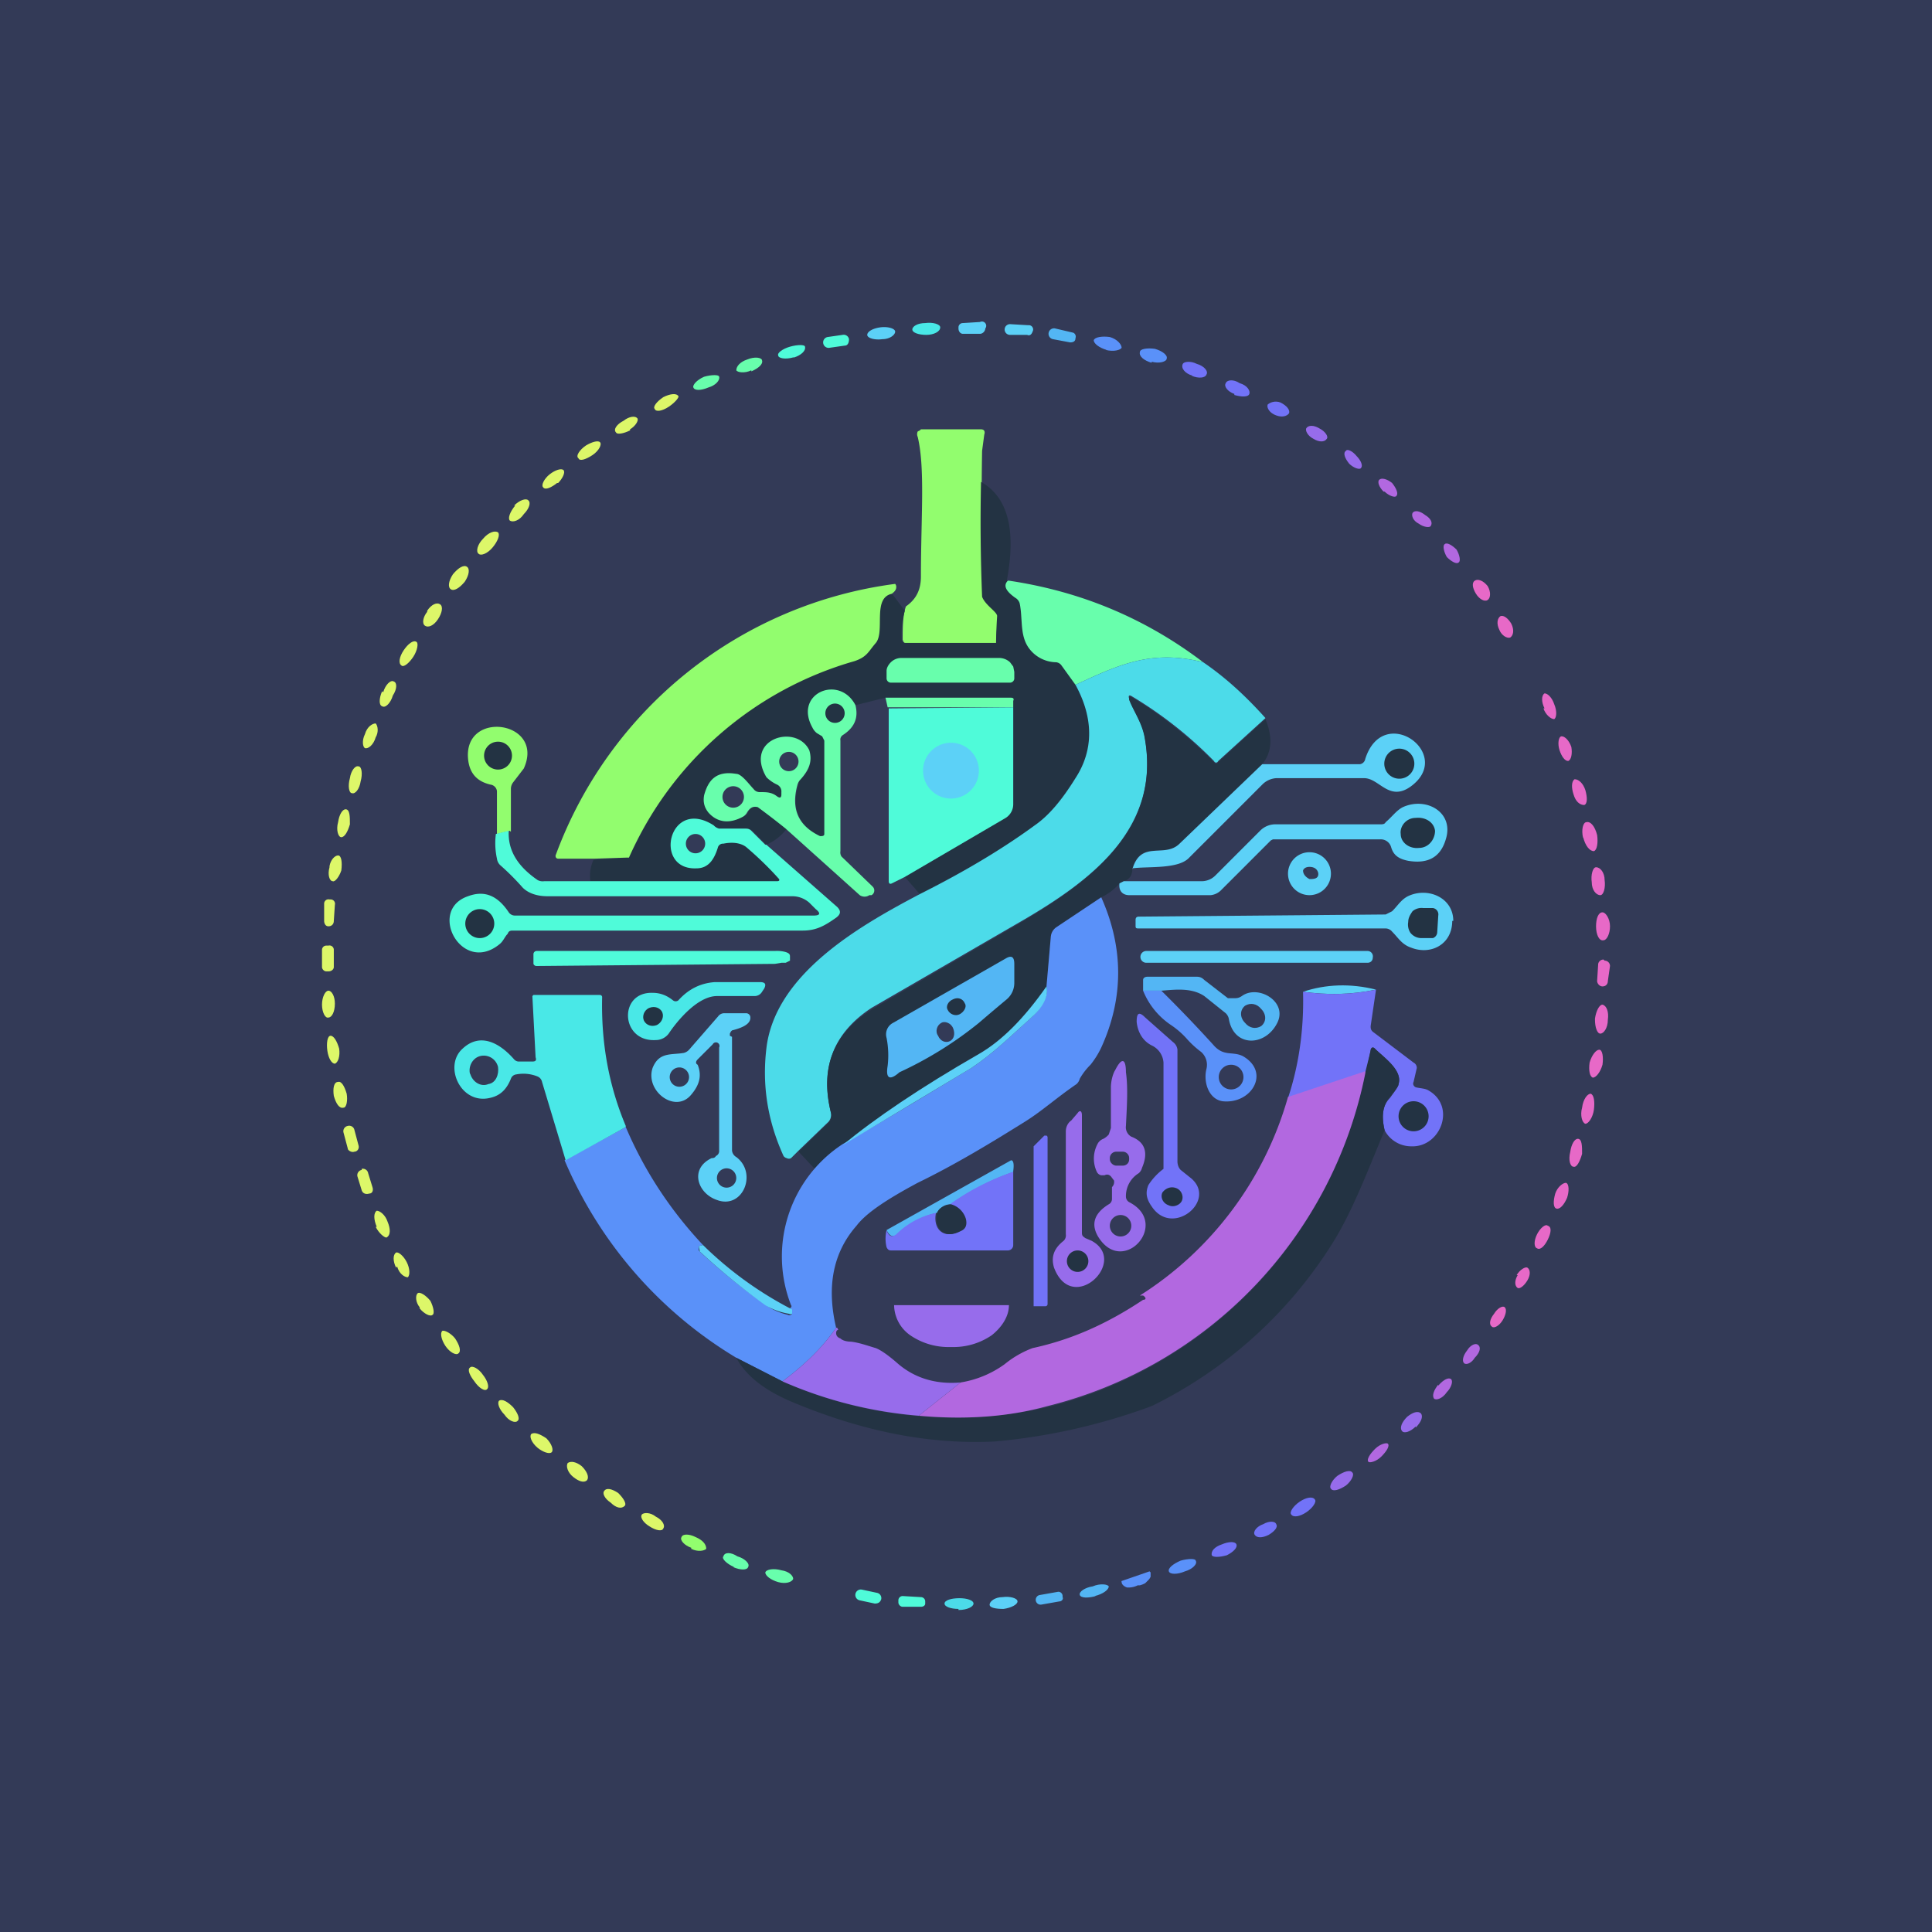 <!-- by TradingView --><svg width="18" height="18" viewBox="0 0 18 18" xmlns="http://www.w3.org/2000/svg"><path fill="#333A57" d="M0 0h18v18H0z"/><path d="M8.63 3.12c.07 0 .13-.03.13-.07 0-.03-.07-.05-.14-.04-.07 0-.12.03-.12.06s.06.05.13.05Z" fill="#49E8E7"/><path d="m9.13 3-.16.01a.04.04 0 0 0-.04.04v.01c0 .03.02.05.04.05h.16c.03 0 .05-.03.05-.05A.04.04 0 0 0 9.13 3ZM9.58 3.03l-.17-.01a.04.04 0 0 0 0 .1h.16c.02.01.04 0 .05-.03a.04.04 0 0 0-.04-.06ZM8.22 3.16c.07 0 .12-.04.12-.07 0-.03-.07-.05-.14-.04-.07.01-.12.04-.12.07 0 .03.07.05.14.04Z" fill="#5CD1F7"/><path d="m10 3.1-.17-.04a.04.04 0 0 0-.02.1l.16.03c.03 0 .05-.01.05-.04A.04.04 0 0 0 10 3.1Z" fill="#53B6F4"/><path d="m7.85 3.12-.14.02a.05.05 0 0 0 .02.1l.14-.02c.03 0 .04-.03.04-.06a.05.05 0 0 0-.06-.04Z" fill="#4FFBD9"/><path d="M10.3 3.26c.08.02.14 0 .15-.02 0-.03-.04-.08-.11-.1-.07-.01-.14 0-.15.03 0 .03.05.07.12.09Z" fill="#5A91F9"/><path d="M7.4 3.33c.06-.02.11-.06.1-.1 0-.02-.07-.02-.14 0s-.12.06-.11.08c0 .03.07.04.14.02Z" fill="#4FFBD9"/><path d="M10.73 3.37c.07.02.14 0 .14-.03.01-.03-.04-.07-.11-.09-.07-.01-.14 0-.14.03-.01.04.04.08.11.1Z" fill="#5A91F9"/><path d="M7 3.46c.07-.03.11-.07.1-.1 0-.03-.07-.04-.14-.01-.06.02-.1.06-.1.1.01.02.08.03.14 0Z" fill="#68FEAC"/><path d="M11.1 3.5c.07.03.13.02.14-.01.02-.03-.02-.08-.09-.1-.06-.03-.12-.02-.13 0-.02.04.02.09.09.11Z" fill="#7273F8"/><path d="M6.6 3.61c.07-.02.11-.07.1-.1 0-.02-.07-.02-.14 0-.07.03-.11.08-.1.1.01.03.07.03.14 0Z" fill="#68FEAC"/><path d="M11.5 3.68c.07.02.13.02.14-.01.01-.03-.02-.08-.09-.1-.06-.04-.12-.03-.13 0-.02.03.02.08.08.1Z" fill="#7273F8"/><path d="M6.23 3.79c.06-.04.1-.09.09-.1-.02-.03-.08-.02-.14.01-.06.04-.1.09-.08.11.01.03.07.02.13-.02Z" fill="#DDF769"/><path d="M11.89 3.87c.05.02.1.01.12-.02.01-.03-.02-.07-.08-.1-.05-.02-.1 0-.12.02-.01.03.02.08.08.1Z" fill="#7273F8"/><path d="M5.87 4c.05-.03.08-.08.07-.1-.02-.03-.08-.02-.13.02-.06.03-.1.08-.07.11.01.02.07.01.13-.02Z" fill="#DDF769"/><path d="M12.24 4.09c.05.03.1.03.12 0 .02-.02-.01-.07-.07-.1-.05-.03-.1-.03-.12 0-.01.02.01.07.07.1Z" fill="#976CEB"/><path d="M5.52 4.24c.06-.04.09-.1.07-.12-.02-.02-.08 0-.13.03-.06.04-.1.1-.07.12.01.03.07.01.13-.03Z" fill="#DDF769"/><path d="M12.57 4.32c.04.04.1.06.11.04.02-.02 0-.07-.04-.11-.04-.05-.09-.07-.1-.05-.03.02-.01.07.03.12Z" fill="#976CEB"/><path d="M9.15 4.2a24.66 24.66 0 0 0 .01 1.28c.03.1.13.17.14.23a7.07 7.07 0 0 0-.02.29h-.83c-.02 0-.03-.01-.04-.04 0-.11 0-.22.03-.31.1-.07.14-.16.14-.28 0-.55.04-1.01-.03-1.3a.06.06 0 0 1 0-.05l.02-.01.01-.01h.56c.03 0 .04.02.03.05l-.02.15Z" fill="#92FD6E"/><path d="M5.2 4.5c.04-.04.07-.1.05-.12-.02-.02-.08 0-.13.04s-.08.1-.06.12c.02.03.08 0 .13-.04Z" fill="#DDF769"/><path d="M12.9 4.58c.04.04.1.06.11.04.02-.02 0-.07-.04-.12-.05-.04-.1-.05-.12-.03-.02.02 0 .07.04.11Z" fill="#B268E0"/><path d="M9.4 5.41c-.05.04-.03.09.06.16.02 0 .03.02.04.05.03.14 0 .29.08.4.06.1.14.14.26.15a.07.07 0 0 1 .05.03l.13.18c.17.31.17.6 0 .87-.13.2-.25.35-.38.44-.25.2-.61.4-1.07.64l-.14-.16.94-.55a.16.16 0 0 0 .07-.13v-.96c0-.02 0-.02-.02-.03H8.25l-.28.07c-.15-.29-.58-.1-.4.2 0 .03.02.04.04.06l.05.03.02.04v.87c0 .02-.02.03-.04.02-.2-.1-.27-.26-.2-.48 0-.02 0-.04.02-.05.09-.09.11-.17.07-.27-.1-.26-.6-.11-.39.25.01.02.05.04.1.07a.07.07 0 0 1 .04.07v.02c0 .03-.01.04-.04.02a.23.23 0 0 0-.16-.04.07.07 0 0 1-.06-.03c-.04-.05-.1-.13-.17-.14-.17-.03-.25.05-.29.2-.01.06 0 .1.04.16.08.1.2.1.32.04a.1.1 0 0 0 .05-.04c.02-.04.05-.06.1-.05a7.2 7.2 0 0 1 .26.2.46.46 0 0 1-.19.15l-.13-.13a.09.09 0 0 0-.06-.02H6.7a.1.1 0 0 1-.05-.02c-.42-.28-.57.4-.16.39.12 0 .17-.1.2-.2.01-.02.02-.03.05-.03.1-.02.17 0 .21.03.14.12.24.21.3.3.02 0 .02.02 0 .02H5.5a.36.36 0 0 1 .03-.2l.3-.02a.05.05 0 0 0 .04-.03l.06-.11a3.28 3.28 0 0 1 2.02-1.7c.12-.03.13-.08.2-.16.1-.1-.03-.43.16-.46l.12.16a.78.78 0 0 0-.03.26c0 .03.02.04.04.04h.84a4.93 4.93 0 0 1 .01-.25c0-.04-.11-.1-.14-.18a17.24 17.24 0 0 1-.01-1.07c.32.18.3.6.24.92Z" fill="#233343"/><path d="M4.8 4.71c-.05.06-.07.12-.05.14.03.02.09 0 .13-.06.05-.05.07-.11.04-.13-.02-.02-.08 0-.13.05Z" fill="#DDF769"/><path d="M13.22 4.88c.04.03.1.04.11.02.02-.03 0-.07-.05-.1-.05-.04-.1-.05-.12-.02-.01.02 0 .07.06.1Z" fill="#B268E0"/><path d="M4.5 5.02c-.05.05-.07.12-.04.14.02.02.08 0 .13-.06s.07-.12.05-.14c-.03-.02-.09 0-.14.06Z" fill="#DDF769"/><path d="M13.48 5.19c.04.04.09.07.11.05.02-.01.01-.07-.02-.12-.04-.04-.09-.07-.11-.05-.02.01-.01.07.02.12Z" fill="#B268E0"/><path d="M4.22 5.35c-.04.06-.05.12-.02.14.03.02.08-.01.13-.07.04-.06.05-.12.02-.14-.03-.02-.08.01-.13.07Z" fill="#DDF769"/><path d="M13.75 5.53c.03.05.08.08.11.06.03-.02.03-.08 0-.13-.04-.05-.09-.07-.12-.05-.03.02-.02.07.01.12Z" fill="#E769C7"/><path d="M9.4 5.41c.67.1 1.27.35 1.81.76-.48-.12-.78.02-1.19.21l-.13-.18a.07.07 0 0 0-.05-.03.32.32 0 0 1-.26-.14c-.08-.12-.05-.27-.08-.41a.09.09 0 0 0-.04-.05c-.1-.07-.11-.12-.07-.16Z" fill="#68FEAC"/><path d="M8.32 5.53c-.2.03-.07.35-.16.46-.07.08-.08.13-.2.17a3.28 3.28 0 0 0-2.1 1.83h-.02l-.3.01H5.2c-.02 0-.03-.02-.02-.04a3.91 3.91 0 0 1 3.16-2.52.04.04 0 0 1 .01.03c0 .02-.01.04-.04.06Z" fill="#92FD6E"/><path d="M3.98 5.7c-.04.05-.05.11-.02.13.03.02.08 0 .12-.06.04-.06.05-.12.02-.14-.03-.02-.08 0-.12.06Z" fill="#DDF769"/><path d="M13.97 5.87c.02.05.07.08.1.07.03-.02.04-.07.01-.13-.03-.05-.07-.08-.1-.07-.03.02-.04.07-.01.13Z" fill="#E769C7"/><path d="M3.76 6.06c-.04.06-.05.12-.02.14.02.02.07-.02.11-.08.04-.06.05-.13.03-.14-.03-.02-.08.02-.12.08Z" fill="#DDF769"/><path d="M11.21 6.17c.22.15.41.33.58.52l-.44.4c-.01.02-.03.02-.04 0a3.8 3.8 0 0 0-.76-.6c-.03-.02-.04-.01-.03.02.03.1.11.2.14.33.17.86-.47 1.35-1.14 1.74l-1.4.81c-.35.23-.48.55-.38.97a.1.1 0 0 1-.02.09l-.28.27-.07.07a.04.04 0 0 1-.04 0 .05.05 0 0 1-.03-.02c-.15-.33-.2-.66-.16-1 .08-.7.88-1.15 1.43-1.44.46-.23.81-.45 1.07-.64.13-.09.25-.23.38-.44.17-.26.17-.56 0-.87.41-.19.71-.33 1.19-.21Z" fill="#4CDBE9"/><path d="M8.3 6.36a.04.04 0 0 1-.04-.04v-.07c0-.03.02-.06.04-.08a.14.14 0 0 1 .1-.04h.91a.15.15 0 0 1 .1.04l.03.04.01.05v.06a.04.04 0 0 1-.04.04h-1.1Z" fill="#68FEAC"/><path d="M3.56 6.44c-.03.07-.03.13 0 .14.03.02.08-.03.1-.1.04-.06.04-.12.01-.13-.03-.02-.08.03-.1.1Z" fill="#DDF769"/><path d="M7.97 6.57c.03.12-.01.21-.12.28a.05.05 0 0 0-.02.05v1.03a.07.07 0 0 0 .01.05l.29.28a.05.05 0 0 1-.01.08H8.1a.08.08 0 0 1-.09 0l-.69-.62a7.2 7.2 0 0 0-.26-.2c-.04-.01-.07 0-.1.05a.1.1 0 0 1-.04.04c-.13.07-.24.05-.32-.04-.04-.05-.05-.1-.04-.16.04-.15.12-.23.3-.2.05 0 .12.1.16.14a.07.07 0 0 0 .06.03c.06 0 .11 0 .16.04.03.02.04.01.04-.02v-.02a.07.07 0 0 0-.04-.07.34.34 0 0 1-.1-.07c-.21-.36.28-.5.4-.25.03.1 0 .18-.08.27a.12.12 0 0 0-.03.05c-.06.22 0 .38.21.48.02 0 .04 0 .04-.02V6.9l-.02-.04-.05-.03a.15.15 0 0 1-.04-.05c-.18-.32.25-.5.4-.21Z" fill="#68FEAC"/><path d="M14.38 6.6c.02.06.07.1.1.1.02-.01.03-.07 0-.14-.02-.06-.06-.1-.09-.1-.03.02-.03.08 0 .14Z" fill="#E769C7"/><path d="M11.79 6.7c.07.17.06.31-.03.42l-.77.74c-.15.14-.36-.04-.44.23 0 .06-.02.1-.08.12l-.04.02a.5.5 0 0 1-.17.13l-.42.28a.12.12 0 0 0-.05.09l-.04.46c-.2.3-.42.5-.63.63A10.46 10.46 0 0 0 7.6 10.9l-.16-.17.28-.27a.1.1 0 0 0 .02-.1c-.1-.41.02-.73.39-.96l1.39-.81c.67-.4 1.31-.88 1.14-1.74-.03-.13-.1-.23-.14-.33 0-.03 0-.04.03-.02.27.16.53.37.76.6.01.02.03.02.04 0l.44-.4Z" fill="#233343"/><path d="M9.44 6.59H8.27l-.02-.09h1.17c.02 0 .03.01.02.03v.06Z" fill="#68FEAC"/><path d="M7.75 6.73a.09.09 0 1 0 0-.17.09.09 0 0 0 0 .17Z" fill="#233343"/><path d="M9.44 6.59v.9a.15.15 0 0 1-.07.13l-.94.55-.12.06c-.02.01-.03 0-.03-.02V6.6l1.16-.01Z" fill="#4FFBD9"/><path d="M3.4 6.84c-.03.06-.02.12 0 .13.03.01.08-.03.1-.1.03-.05.02-.11 0-.13-.03 0-.08.03-.1.1Z" fill="#DDF769"/><path d="m4.75 7.74-.12.03v-.4a.07.07 0 0 0-.06-.06c-.13-.03-.2-.11-.21-.25-.03-.45.72-.34.52.1l-.1.13a.1.1 0 0 0-.02.06v.4Z" fill="#92FD6E"/><path d="M10.55 8.1c.08-.28.3-.1.44-.24l.77-.74h.91a.06.06 0 0 0 .05-.05c.17-.53.84-.04.42.26-.2.14-.29-.08-.43-.08h-.82a.2.2 0 0 0-.13.06l-.68.68c-.1.11-.38.08-.53.1Z" fill="#5CD1F7"/><path d="M14.53 6.99c.02.06.05.1.08.1.03-.01.04-.07.03-.13-.02-.06-.06-.1-.09-.1s-.04.07-.02.13Z" fill="#E769C7"/><path d="M4.64 7.17a.13.13 0 1 0 0-.26.13.13 0 0 0 0 .26Z" fill="#233343"/><path d="M8.86 7.44a.26.26 0 1 0 0-.52.26.26 0 0 0 0 .52Z" fill="#5CD1F7"/><path d="M13 7.25a.14.14 0 1 0 0-.27.14.14 0 0 0 0 .27Z" fill="#233343"/><path d="M7.32 7.18a.09.09 0 1 0 0-.17.09.09 0 0 0 0 .17Z" fill="#333A57"/><path d="M3.26 7.25c-.02.07-.01.14.02.14.03.01.07-.04.08-.11.02-.07.01-.14-.02-.14-.03-.01-.07.04-.08.11Z" fill="#DDF769"/><path d="M14.66 7.4c.02.07.06.1.1.1.03-.01.03-.07.01-.14-.02-.06-.06-.1-.1-.1-.03.02-.03.08-.01.14Z" fill="#E769C7"/><path d="M6.8 7.52a.1.1 0 1 0 0-.19.1.1 0 0 0 0 .19Z" fill="#333A57"/><path d="m10.43 8.23.04-.02h.73a.18.18 0 0 0 .12-.05l.42-.42a.2.2 0 0 1 .15-.06h.97c.02 0 .04 0 .05-.02.06-.05.1-.11.16-.14.22-.1.48.05.4.3-.05.17-.17.23-.35.2-.1-.02-.14-.06-.16-.13a.1.1 0 0 0-.1-.07h-1l-.02.01-.46.46a.16.16 0 0 1-.1.05h-.76c-.06 0-.1-.04-.09-.11Z" fill="#5CD1F7"/><path d="M3.15 7.66c-.02.07 0 .14.03.14s.06-.05.08-.12c0-.07 0-.14-.04-.14-.03 0-.06.05-.07.12Z" fill="#DDF769"/><path d="M13.22 7.9c.09 0 .15-.08.15-.16-.01-.08-.09-.13-.18-.12-.09 0-.15.08-.14.15 0 .08.08.14.17.13Z" fill="#233343"/><path d="m7.14 7.87.66.58c.04.04.03.07-.01.1-.1.07-.18.12-.31.12h-2.7c-.02 0-.04 0-.05.03-.03.03-.04.07-.08.1-.35.28-.67-.32-.29-.45.16-.06.28 0 .38.15a.07.07 0 0 0 .06.03h2.78c.06 0 .07-.02.02-.06l-.06-.06a.24.24 0 0 0-.16-.06H5.1c-.1 0-.18-.03-.23-.08a2.34 2.34 0 0 0-.21-.21.1.1 0 0 1-.03-.06.67.67 0 0 1-.01-.23l.12-.03c-.01.18.08.33.27.46a.1.1 0 0 0 .06.01h2.17c.02 0 .03-.01.01-.03a3.2 3.2 0 0 0-.3-.29c-.04-.03-.11-.05-.21-.03a.05.05 0 0 0-.05.03c-.03.1-.08.2-.2.2-.41.02-.26-.67.16-.4a.1.1 0 0 0 .05.03h.24c.02 0 .04 0 .06.02l.13.13Z" fill="#4FFBD9"/><path d="M14.75 7.8c.02.08.06.13.1.13.03-.01.04-.08.03-.15-.02-.08-.06-.13-.1-.12-.03 0-.05.07-.03.15Z" fill="#E769C7"/><path d="M6.48 7.95a.09.09 0 1 0 0-.18.09.09 0 0 0 0 .18Z" fill="#333A57"/><path d="M12.4 8.14a.2.2 0 1 1-.4 0 .2.2 0 0 1 .4 0Z" fill="#5CD1F7"/><path d="M3.07 8.08c-.02.07 0 .13.03.13.02.01.06-.04.08-.1.01-.08 0-.14-.03-.14s-.07.04-.08.1Z" fill="#DDF769"/><path d="M14.83 8.22c0 .07.04.12.08.12.03 0 .05-.07.04-.14 0-.07-.04-.12-.08-.12-.03 0-.05.07-.04.14Z" fill="#E769C7"/><path d="M12.2 8.19c.03 0 .07 0 .08-.03.01-.03-.01-.07-.05-.08-.04-.01-.08 0-.09.03 0 .03.02.06.06.08Z" fill="#333A57"/><path d="M13.53 8.58c0 .22-.2.32-.38.25-.09-.03-.12-.09-.18-.15a.08.08 0 0 0-.06-.03h-2.3c-.02 0-.03 0-.03-.02v-.06c0-.02.01-.03.03-.03l2.3-.02.06-.03c.06-.06.09-.12.17-.15.18-.07.4.03.4.24Z" fill="#5CD1F7"/><path d="M10.26 8.36c.21.47.21.94 0 1.4a.8.8 0 0 1-.1.16.6.6 0 0 0-.1.13.1.1 0 0 1-.03.05c-.19.13-.32.25-.48.35-.32.2-.65.4-1 .57-.28.15-.48.28-.57.4-.22.25-.28.57-.19.95-.13.19-.3.35-.5.5l-.43-.22a3.94 3.94 0 0 1-1.6-1.84l.57-.31c.17.4.41.77.72 1.1l-.04.01v.04l.03.03c.22.2.41.35.6.48.05.04.12.07.2.09a.03.03 0 0 0 .04-.01v-.03c-.01-.02-.03-.02-.05-.02h.02c.02 0 .03-.02.02-.03a1.25 1.25 0 0 1 .48-1.5c.41-.23.8-.47 1.2-.71.21-.14.38-.31.57-.48.1-.1.15-.2.13-.28l.04-.46a.12.12 0 0 1 .05-.09l.42-.28Z" fill="#5A91F9"/><path d="M3.08 8.38h-.01a.04.04 0 0 0-.05.04v.16c0 .02.01.05.04.05s.05-.02.05-.05l.01-.15a.04.04 0 0 0-.04-.05Z" fill="#DDF769"/><path d="M4.47 8.74a.13.13 0 1 0 0-.27.13.13 0 0 0 0 .27ZM13.39 8.69a.06.06 0 0 1-.04.05h-.11a.13.13 0 0 1-.1-.05.14.14 0 0 1-.02-.1c0-.04.02-.07.04-.1a.13.13 0 0 1 .1-.03h.09a.06.06 0 0 1 .05.07l-.01.16Z" fill="#233343"/><path d="M14.87 8.63c0 .08.03.14.07.13.03 0 .06-.06.06-.13s-.04-.13-.07-.13c-.04 0-.06.06-.06.13Z" fill="#E769C7"/><path d="M3.06 8.81h-.02a.04.04 0 0 0-.04.04v.16c0 .02.02.04.04.04h.02c.03 0 .05-.02.05-.04v-.16a.04.04 0 0 0-.05-.04Z" fill="#DDF769"/><path d="M4.97 8.89A.03.03 0 0 1 5 8.86h2.22a.3.3 0 0 1 .1.01c.03.01.04.02.04.04v.04l-.04.02h-.04l-.06.01L5 9a.03.03 0 0 1-.03-.02v-.08Z" fill="#4FFBD9"/><path d="M12.74 8.86h-2.06a.05.05 0 0 0 0 .11h2.06c.03 0 .05-.02.05-.05a.05.05 0 0 0-.05-.06Z" fill="#5CD1F7"/><path d="M9.12 9.53a3.49 3.49 0 0 1-.74.46c-.09.08-.13.06-.11-.06a.84.84 0 0 0-.01-.26.12.12 0 0 1 .06-.14l1.05-.6c.05-.03.08-.02.08.05v.18a.2.2 0 0 1-.07.15 20 20 0 0 0-.26.22Z" fill="#53B6F4"/><path d="M14.94 8.94a.05.05 0 0 0-.05.04l-.01.16c0 .02.02.05.05.05.03 0 .05-.02.05-.05L15 9a.05.05 0 0 0-.05-.05Z" fill="#E769C7"/><path d="M10.82 9.23h-.17v-.1c0-.02.02-.03.04-.03h.46c.03 0 .05.01.07.03l.22.17h.06c.02 0 .04 0 .07-.02.15-.11.43.05.33.25-.11.22-.4.23-.45-.03a.1.1 0 0 0-.03-.06l-.2-.16c-.12-.08-.27-.06-.4-.05Z" fill="#53B6F4"/><path d="M6.27 9.32a.04.04 0 0 0 .05 0c.09-.1.2-.16.34-.17h.42c.05 0 .06.02.04.06l-.02.03a.08.08 0 0 1-.07.04h-.35c-.18 0-.37.23-.45.35a.15.15 0 0 1-.12.06c-.33.02-.35-.45-.03-.44.08 0 .14.03.19.07Z" fill="#49E8E7"/><path d="M12.82 9.22c-.24.05-.46.05-.68.02.21-.07.44-.08.68-.02ZM7.85 10.67c.3-.25.73-.54 1.27-.85.21-.12.42-.33.63-.63.02.08-.02.18-.13.28-.19.17-.36.34-.57.48l-1.2.72Z" fill="#5CD1F7"/><path d="M10.82 9.23a12.92 12.92 0 0 1 .48.5c.1.12.18.06.28.11.26.15.08.45-.19.42-.13-.02-.18-.18-.15-.3a.16.16 0 0 0-.05-.16.88.88 0 0 1-.14-.13.8.8 0 0 0-.14-.12.7.7 0 0 1-.26-.32h.17Z" fill="#5A91F9"/><path d="M3 9.36c0 .07.03.13.06.12.03 0 .06-.05.06-.13 0-.07-.03-.12-.06-.12S3 9.29 3 9.36Z" fill="#DDF769"/><path d="m5.83 10.5-.56.31-.22-.73a.07.07 0 0 0-.04-.05.35.35 0 0 0-.2-.02.06.06 0 0 0-.05.04c-.04.1-.1.16-.2.18-.27.06-.43-.3-.25-.46.16-.15.34-.06.48.1a.06.06 0 0 0 .04.02h.13c.03 0 .04-.01.03-.04l-.03-.57.01-.01h.62a.02.02 0 0 1 .02.02c-.01.42.06.82.22 1.2Z" fill="#49E8E7"/><path d="m12.82 9.22-.05.34c0 .02 0 .04.03.06l.37.28c.02.01.03.03.03.05l-.03.13c-.01.02 0 .04.02.05.04.01.09.01.12.03.26.15.11.53-.16.52a.28.28 0 0 1-.25-.15c-.03-.13-.02-.23.05-.3.05-.07.08-.11.08-.13.04-.13-.14-.25-.22-.33-.02-.02-.03-.01-.04.01l-.04.21-.73.24c.1-.3.15-.64.14-.99.22.03.44.03.68-.02Z" fill="#7273F8"/><path d="M8.94 9.45c.04-.02.07-.07.05-.1-.02-.05-.07-.06-.11-.04-.05.02-.07.07-.05.1.02.04.07.06.11.04Z" fill="#233343"/><path d="M11.6 9.53c.04.05.1.06.15.03.05-.04.05-.11 0-.16-.04-.05-.1-.06-.15-.03-.05.04-.05.11 0 .16Z" fill="#333A57"/><path d="M14.86 9.5c0 .07.02.13.05.13.03 0 .07-.05.07-.13.01-.07-.01-.13-.05-.14-.03 0-.06.06-.07.13Z" fill="#E769C7"/><path d="M6.12 9.55c.04-.02.07-.07.05-.12-.02-.04-.07-.06-.12-.04-.05.02-.07.08-.05.12.02.04.07.06.12.04Z" fill="#233343"/><path d="m6.8 9.65.02.01v1.06a.08.08 0 0 0 .04.06c.2.15.06.49-.18.4-.18-.06-.26-.29-.05-.39.01 0 .03 0 .04-.02a.05.05 0 0 0 .03-.04v-.97a.03.03 0 0 0-.06-.03l-.14.14c-.02.02-.02.04 0 .05.04.1.02.19-.07.29-.15.16-.42-.05-.35-.26.06-.15.17-.12.29-.14a.1.1 0 0 0 .05-.03l.27-.31a.07.07 0 0 1 .06-.03h.2a.04.04 0 0 1 .04.03c.01.06-.05.1-.17.13l-.01.01-.01.02v.02Z" fill="#5CD1F7"/><path d="M10.84 10.89V9.9a.19.19 0 0 0-.11-.16c-.08-.04-.13-.12-.14-.22 0-.08.02-.1.08-.04l.26.23a.1.1 0 0 1 .04.07v1.04c0 .03.01.06.03.08l.1.08c.24.21-.18.55-.37.26-.05-.07-.06-.13-.03-.2a.58.58 0 0 1 .14-.15v-.01Z" fill="#7273F8"/><path d="M8.74 9.65c.02.05.07.07.11.05.04-.02.05-.07.03-.12-.02-.05-.08-.07-.11-.05-.04.02-.06.08-.03.12Z" fill="#333A57"/><path d="M3.05 9.79c.01.07.04.12.07.12.03-.01.05-.07.04-.14-.02-.07-.05-.12-.08-.12s-.04.07-.03.14Z" fill="#DDF769"/><path d="M12.9 10.53c-.15.36-.3.76-.49 1.06a4.13 4.13 0 0 1-1.68 1.51 5.67 5.67 0 0 1-1.46.33c-.6.03-1.22-.09-1.87-.36-.27-.11-.45-.25-.54-.42l.43.22a3.95 3.95 0 0 0 2.47.24 4 4 0 0 0 2.96-3.12l.05-.2c0-.03.02-.04.04-.02.08.08.26.2.22.33 0 .02-.03.06-.08.12-.07.08-.08.18-.05.31Z" fill="#233343"/><path d="M14.81 9.9c-.01.07 0 .13.03.14.03 0 .07-.05.09-.12.01-.07 0-.14-.03-.14s-.07.05-.09.12Z" fill="#E769C7"/><path d="M4.38 10c.02.08.1.13.17.1.07-.01.1-.09.09-.16-.02-.08-.1-.12-.17-.1-.07.02-.11.1-.09.17Z" fill="#333A57"/><path d="m10.38 11-.03-.04c-.02-.02-.04-.02-.06-.01h-.03a.06.06 0 0 1-.04-.03.29.29 0 0 1 .01-.27.1.1 0 0 1 .05-.04.18.18 0 0 0 .05-.04l.02-.06v-.38c0-.06.02-.13.04-.16.06-.12.1-.11.1.02.02.14.01.3 0 .5a.1.1 0 0 0 .05.1c.13.05.16.15.1.29a.1.1 0 0 1-.03.05.25.25 0 0 0-.12.22.06.06 0 0 0 .03.05c.39.2-.06.7-.29.32-.07-.12-.03-.22.1-.3.02-.01.03-.03.03-.05v-.11c.02-.02.02-.04.02-.05Z" fill="#976CEB"/><path d="M11.47 10.15a.11.11 0 1 0 0-.23.11.11 0 0 0 0 .23ZM6.3 10.12a.09.09 0 1 0 0-.17.09.09 0 0 0 0 .17Z" fill="#333A57"/><path d="M12.72 10a4 4 0 0 1-2.96 3.1c-.36.1-.76.13-1.2.09l.39-.31a.96.96 0 0 0 .41-.17.92.92 0 0 1 .26-.15c.37-.08.7-.23 1.03-.45.03 0 .03-.02 0-.04h-.03A3.23 3.23 0 0 0 12 10.22l.72-.24Z" fill="#B268E0"/><path d="M3.11 10.21c.02.07.05.12.09.11.03 0 .04-.07.03-.13-.02-.07-.05-.12-.08-.11-.04 0-.05.06-.04.13Z" fill="#DDF769"/><path d="M14.74 10.32c-.02.07 0 .14.03.15.03 0 .07-.06.08-.13.01-.08 0-.14-.03-.15-.03 0-.07.05-.08.13Z" fill="#E769C7"/><path d="M13.17 10.54a.14.14 0 1 0 0-.28.14.14 0 0 0 0 .28Z" fill="#233343"/><path d="m10.1 11.53.07.03c.35.19-.18.7-.35.25-.03-.1 0-.18.09-.25a.07.07 0 0 0 .02-.06v-.96c0-.04.02-.08.05-.1l.06-.07c.02-.03.04-.02.04.02v1.09c0 .02 0 .04.03.05Z" fill="#976CEB"/><path d="M3.24 10.49a.05.05 0 0 0-.04.06l.04.15c0 .02.04.04.06.03.03 0 .05-.03.04-.06l-.04-.15a.05.05 0 0 0-.06-.03Z" fill="#DDF769"/><path d="M9.76 10.6v1.55a.02.02 0 0 1-.02.02h-.11v-1.49l.1-.1h.02a.02.02 0 0 1 .01.02Z" fill="#7273F8"/><path d="M14.63 10.73c-.02.08 0 .14.03.14.03.01.06-.05.08-.12 0-.07 0-.14-.04-.14-.03 0-.06.05-.07.12Z" fill="#E769C7"/><path d="M10.46 10.73h-.06a.06.06 0 0 0-.06.06v.01c0 .03.03.06.06.06h.06c.03 0 .06-.02.06-.06v-.01a.06.06 0 0 0-.06-.06Z" fill="#333A57"/><path d="M9.44 10.92c-.2.07-.4.17-.58.3-.06 0-.1.03-.13.08a.78.78 0 0 0-.37.2c-.04.03-.07.02-.1-.04l1.16-.65c.02 0 .03.03.02.1Z" fill="#53B6F4"/><path d="M3.37 10.9a.05.05 0 0 0-.04.06l.04.13c.01.03.04.04.07.03.03 0 .04-.03.03-.06l-.04-.13a.05.05 0 0 0-.06-.04Z" fill="#DDF769"/><path d="M6.74 11.06a.09.09 0 1 0 0-.17.09.09 0 0 0 0 .17Z" fill="#333A57"/><path d="M9.44 10.92v.68a.05.05 0 0 1-.05.05H8.3c-.02 0-.03-.01-.04-.03a.34.34 0 0 1 0-.16c.02.06.05.07.09.04.1-.1.23-.17.37-.2-.03.15.07.25.22.17.05-.02.06-.06.05-.11a.2.2 0 0 0-.14-.14c.18-.13.38-.23.58-.3Z" fill="#7273F8"/><path d="M14.49 11.12c-.02.07-.02.13.01.14.03.01.07-.03.1-.1.02-.06.02-.13-.01-.14-.03 0-.08.04-.1.1Z" fill="#E769C7"/><path d="M10.89 11.23c.04.02.1 0 .12-.04.02-.04 0-.1-.05-.12-.05-.02-.1 0-.13.04-.02.04 0 .1.06.12ZM8.86 11.22a.2.2 0 0 1 .14.14c.01.05 0 .09-.05.11-.15.08-.25-.02-.22-.17.02-.05.07-.07.13-.08Z" fill="#233343"/><path d="M3.5 11.43c.03.06.08.1.1.1.04-.02.04-.08.01-.15-.02-.06-.07-.1-.1-.1-.03.02-.03.08 0 .15Z" fill="#DDF769"/><path d="M10.44 11.52a.1.1 0 1 0 0-.2.1.1 0 0 0 0 .2Z" fill="#333A57"/><path d="M14.32 11.5c-.03.06-.03.12 0 .13.03.02.07-.02.1-.08s.04-.12 0-.13c-.02-.02-.07.02-.1.08Z" fill="#E769C7"/><path d="M6.55 11.6a3.41 3.41 0 0 0 .83.6v.04a.03.03 0 0 1-.03 0 .64.64 0 0 1-.22-.08 6.38 6.38 0 0 1-.61-.5l-.01-.05.04-.01Z" fill="#5CD1F7"/><path d="M10.04 11.85a.1.1 0 1 0 0-.2.1.1 0 0 0 0 .2Z" fill="#233343"/><path d="M3.7 11.8c.02.07.07.1.1.1.02-.02.02-.08-.01-.14-.03-.06-.08-.1-.1-.09-.03.02-.03.08 0 .14Z" fill="#DDF769"/><path d="M14.14 11.88c-.03.05-.03.1 0 .12.02.01.06-.02.09-.07s.03-.1 0-.12c-.02-.01-.07.02-.1.07Z" fill="#E769C7"/><path d="M3.91 12.19c.04.05.1.08.12.06.02-.01.01-.07-.02-.13-.04-.05-.1-.09-.12-.07-.02.02-.02.08.02.13Z" fill="#DDF769"/><path d="M9.4 12.16c0 .1-.06.2-.16.28a.63.63 0 0 1-.37.11h-.02a.63.63 0 0 1-.37-.11.35.35 0 0 1-.15-.28h1.06Z" fill="#976CEB"/><path d="M13.92 12.24c-.04.05-.05.1-.02.12.02.02.07-.01.1-.06.03-.05.04-.1.02-.12-.02-.02-.07.01-.1.06Z" fill="#E769C7"/><path d="m7.8 12.37.01.02c-.01 0-.02.01-.02.03 0 .02.01.04.04.05.02.02.06.03.1.03.08.01.16.04.23.06.05.02.12.07.2.14.16.14.36.2.59.18l-.39.31a3.95 3.95 0 0 1-1.27-.32c.2-.15.37-.31.5-.5Z" fill="#976CEB"/><path d="M4.15 12.54c.04.06.1.09.12.07.03-.02.01-.08-.03-.14-.04-.05-.1-.08-.12-.07-.02.02-.01.08.03.14Z" fill="#DDF769"/><path d="M13.67 12.58c-.04.05-.05.1-.03.12.02.02.07 0 .1-.05.05-.05.06-.1.03-.12-.02-.02-.07 0-.1.05Z" fill="#B268E0"/><path d="M4.42 12.87c.04.06.1.1.12.07.02-.02 0-.08-.04-.13-.04-.06-.1-.09-.12-.07-.03.02 0 .08.04.13Z" fill="#DDF769"/><path d="M13.4 12.9c-.04.05-.06.1-.04.13.02.02.08 0 .12-.06.04-.04.06-.1.04-.12-.02-.02-.07 0-.12.06Z" fill="#B268E0"/><path d="M4.7 13.18c.04.06.1.08.12.06.03-.02 0-.08-.04-.13-.05-.05-.1-.08-.13-.06-.02.02 0 .08.05.13Z" fill="#DDF769"/><path d="M13.19 13.3c.05-.05.07-.1.05-.13-.03-.03-.08-.01-.13.03-.05.05-.07.1-.05.13.02.03.08.01.13-.04Z" fill="#976CEB"/><path d="M5.01 13.49c.05.04.11.06.13.04.02-.02 0-.08-.05-.13-.06-.04-.11-.06-.14-.04-.02.02 0 .08.06.13Z" fill="#DDF769"/><path d="M12.87 13.57c.05-.05.08-.1.06-.12-.01-.01-.07 0-.12.05-.05.05-.08.1-.06.12.01.01.07 0 .12-.05Z" fill="#B268E0"/><path d="M5.34 13.76c.05.04.1.06.13.03.02-.03 0-.08-.05-.13-.05-.04-.1-.05-.13-.03-.02.03 0 .09.05.13Z" fill="#DDF769"/><path d="M12.54 13.84c.05-.04.08-.1.06-.12-.02-.03-.08-.01-.14.03-.05.04-.08.1-.06.12.02.03.08.01.14-.03Z" fill="#976CEB"/><path d="M5.69 14c.05.05.1.06.13.03.02-.02-.01-.07-.06-.12-.06-.04-.11-.05-.13-.02-.02.02 0 .07.06.11Z" fill="#DDF769"/><path d="M12.17 14.09c.06-.04.1-.1.08-.12-.02-.03-.08-.02-.14.02-.06.04-.1.1-.08.12.02.03.08.02.14-.02Z" fill="#7273F8"/><path d="M6.05 14.22c.06.04.12.05.13.02.02-.03-.01-.08-.07-.11-.05-.04-.11-.04-.13-.02-.02.03.02.08.07.11Z" fill="#DDF769"/><path d="M11.82 14.3c.05-.03.09-.07.07-.1-.01-.03-.07-.03-.12 0-.06.02-.1.07-.08.1.02.03.07.03.13 0Z" fill="#7273F8"/><path d="M6.44 14.43c.06.03.12.02.14 0 0-.04-.03-.08-.1-.11-.06-.03-.12-.03-.13 0-.02.03.03.08.09.1Z" fill="#92FD6E"/><path d="M11.43 14.49c.06-.03.1-.07.09-.1-.01-.03-.07-.03-.14 0-.06.02-.1.06-.09.1.01.02.07.02.14 0Z" fill="#7273F8"/><path d="M6.83 14.6c.07.03.13.03.14 0 .02-.03-.03-.08-.1-.1-.06-.04-.12-.04-.13 0-.02.02.03.07.1.1Z" fill="#68FEAC"/><path d="M11.04 14.64c.07-.02.12-.07.1-.1 0-.02-.07-.02-.14 0-.07.03-.12.07-.11.1.01.03.08.03.15 0Z" fill="#5A91F9"/><path d="M7.25 14.74c.07.02.13 0 .14-.03 0-.03-.04-.07-.11-.08-.07-.02-.14-.01-.15.02 0 .03.05.07.12.09Z" fill="#68FEAC"/><path d="M10.7 14.64h.01l.01.01v.04a.1.1 0 0 1-.02.03l-.03.03a.21.21 0 0 1-.05.02h-.02a.19.19 0 0 1-.1.02c-.03-.01-.05-.03-.05-.05a.01.01 0 0 1 0-.01l.26-.09Z" fill="#5A91F9"/><path d="M10.2 14.87c.08-.02.13-.06.13-.09-.01-.02-.08-.03-.15 0-.07.01-.13.05-.12.08.01.03.08.03.15.01Z" fill="#53B6F4"/><path d="m8.17 14.84-.14-.03a.05.05 0 1 0-.02.1l.14.03c.03 0 .05-.01.06-.04a.05.05 0 0 0-.04-.06Z" fill="#4FFBD9"/><path d="m9.86 14.83-.17.03a.04.04 0 1 0 .01.09l.17-.03c.02 0 .04-.02.03-.04v-.01a.04.04 0 0 0-.04-.04Z" fill="#53B6F4"/><path d="m8.58 14.88-.17-.01a.04.04 0 0 0-.04.04v.02c0 .02.02.04.04.04h.17c.02 0 .04-.01.04-.03v-.02a.04.04 0 0 0-.04-.04Z" fill="#4FFBD9"/><path d="M8.93 15c.08 0 .14-.03.14-.06s-.06-.05-.13-.05c-.08 0-.14.02-.14.05 0 .03.06.05.13.05Z" fill="#4CDBE9"/><path d="M9.35 14.99c.07-.01.13-.04.13-.07 0-.03-.07-.05-.14-.04-.07 0-.12.04-.12.07 0 .03.06.04.13.04Z" fill="#5CD1F7"/></svg>